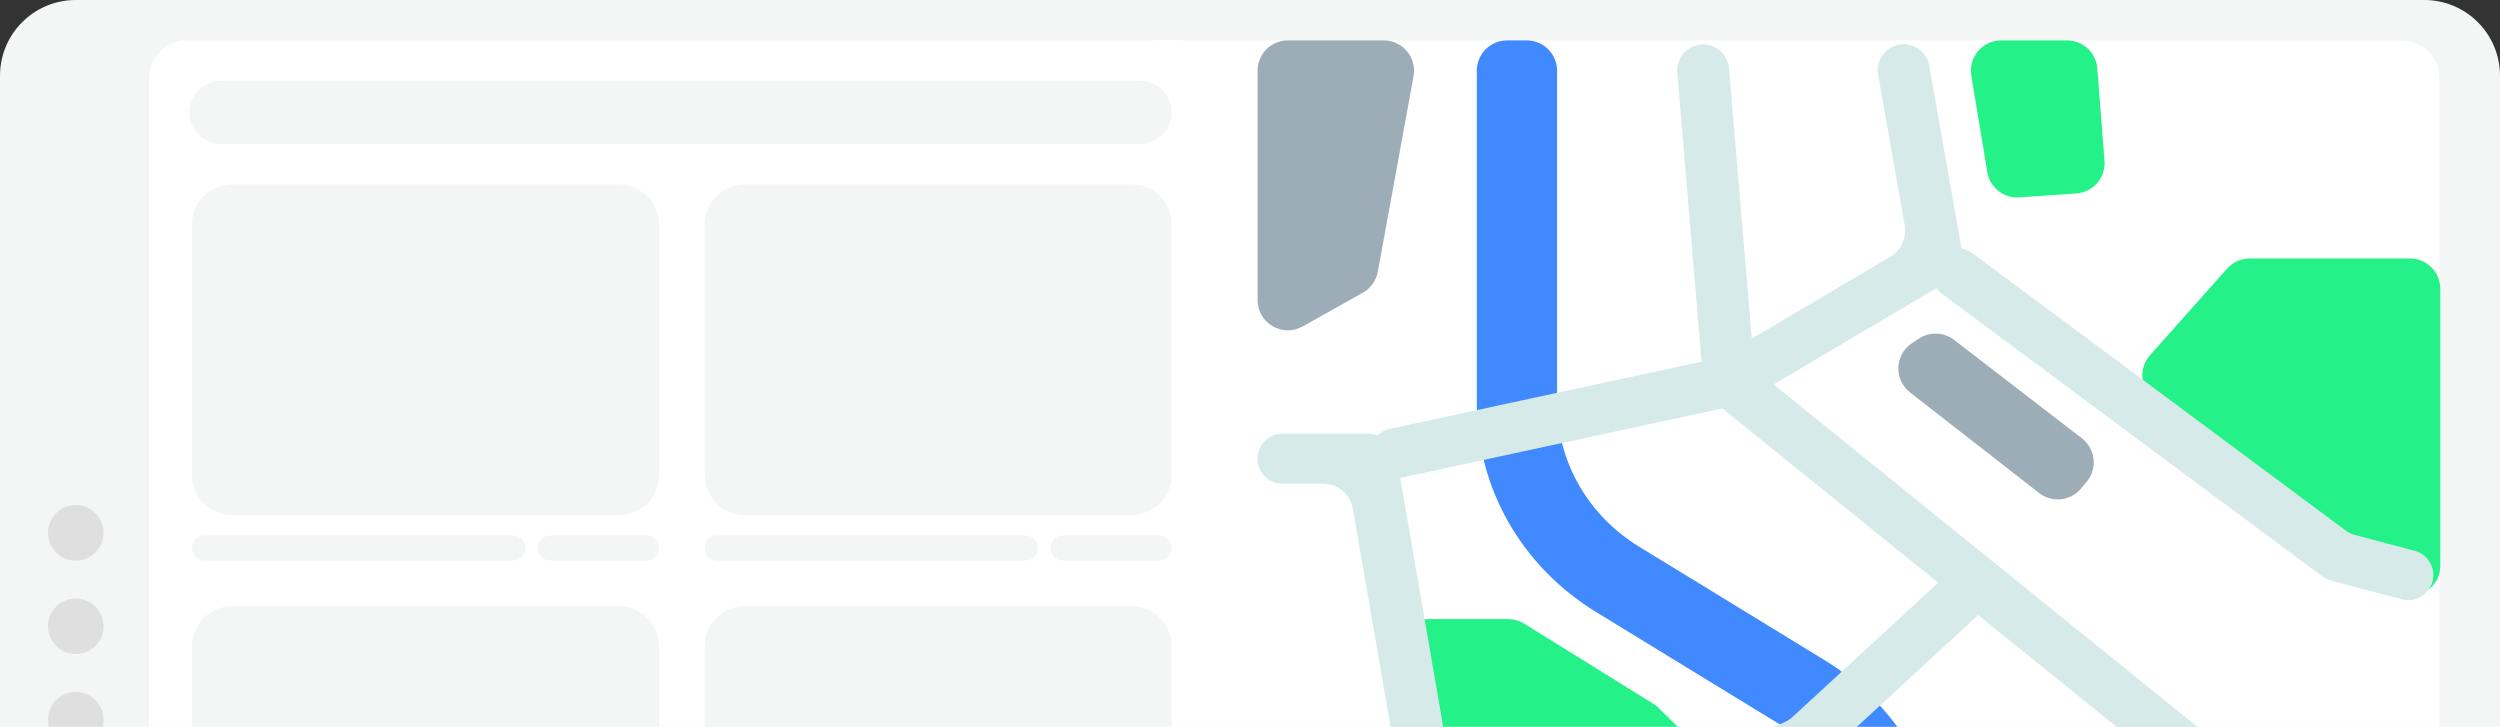 <svg width="990" height="288" viewBox="0 0 990 288" fill="none" xmlns="http://www.w3.org/2000/svg">
<rect x="0" y="0" width="990" height="288" fill="#333333" stroke="none"/>
<path d="M0 30C0 13.431 13.431 0 30 0H960C976.569 0 990 13.431 990 30V288H0V30Z" fill="#F4F6F5"/>
<mask id="mask0_873_12139" style="mask-type:alpha" maskUnits="userSpaceOnUse" x="0" y="0" width="990" height="288">
<path d="M0 30C0 13.431 13.431 0 30 0H960C976.569 0 990 13.431 990 30V288H0V30Z" fill="#F4F6F5"/>
</mask>
<g mask="url(#mask0_873_12139)">
<path d="M19 211C19 204.925 23.925 200 30 200C36.075 200 41 204.925 41 211C41 217.075 36.075 222 30 222C23.925 222 19 217.075 19 211Z" fill="#DFDFE0"/>
<path d="M19 248C19 241.925 23.925 237 30 237C36.075 237 41 241.925 41 248C41 254.075 36.075 259 30 259C23.925 259 19 254.075 19 248Z" fill="#DFDFE0"/>
<path d="M19 285C19 278.925 23.925 274 30 274C36.075 274 41 278.925 41 285C41 291.075 36.075 296 30 296C23.925 296 19 291.075 19 285Z" fill="#DFDFE0"/>
<path d="M444 31C444 22.716 450.716 16 459 16H951C959.284 16 966 22.716 966 31V299H444V31Z" fill="white"/>
<path d="M554.063 259.212C552.789 251.874 558.438 245.159 565.886 245.159H597.255C599.492 245.159 601.684 245.784 603.585 246.964L654.695 278.695C655.444 279.16 656.139 279.706 656.768 280.323L670.775 294.061C676.947 300.114 674.888 310.509 666.875 313.752L584.099 347.254C577.01 350.123 569.082 345.718 567.774 338.183L554.063 259.212Z" fill="#24F187"/>
<path d="M852.858 158.011C847.497 153.714 846.832 145.802 851.4 140.67L881.93 106.369C884.207 103.811 887.469 102.348 890.894 102.348H954.347C960.975 102.348 966.347 107.72 966.347 114.348V223.998C966.347 234.066 954.696 239.659 946.841 233.361L852.858 158.011Z" fill="#24F187"/>
<path d="M799.514 403.236C806.232 411.01 800.709 423.082 790.434 423.082H780.794C777.308 423.082 773.994 421.566 771.715 418.929L761.67 407.308C746.429 389.693 738.037 367.318 738.037 344.387C738.037 321.076 725.856 299.723 705.435 287.249L632.172 242.439C602.509 224.299 584.814 193.277 584.814 159.421L584.814 28C584.814 21.373 590.187 16 596.814 16H604.598C611.226 16 616.598 21.373 616.598 28L616.598 159.421C616.598 182.732 628.778 204.085 649.2 216.558L722.493 261.398C752.156 279.538 769.851 310.56 769.851 344.416C769.851 360.19 775.638 375.584 786.121 387.736L799.514 403.236Z" fill="#4089FF"/>
<path d="M792.483 16C785.073 16 779.434 22.65 780.645 29.961L786.972 68.157C787.983 74.26 793.468 78.594 799.64 78.167L822.248 76.602C828.901 76.141 833.902 70.345 833.383 63.696L830.523 27.066C830.035 20.82 824.824 16 818.559 16H792.483Z" fill="#24F187"/>
<path d="M547.963 16C555.455 16 561.115 22.788 559.768 30.157L545.614 107.602C544.972 111.116 542.797 114.162 539.681 115.91L515.871 129.268C507.872 133.756 498 127.974 498 118.802V28C498 21.373 503.373 16 510 16H547.963Z" fill="#9CADB7"/>
<path d="M902.528 412.815C902.528 418.488 897.93 423.087 892.257 423.087C886.584 423.087 881.985 418.488 881.985 412.815V328.946C881.985 325.321 880.346 321.889 877.525 319.611L678.881 159.172C676.333 157.114 674.737 154.104 674.463 150.84L664.213 28.76C663.736 23.079 667.976 18.096 673.661 17.658C679.289 17.225 684.212 21.414 684.685 27.038L694.277 140.969C694.552 144.231 696.147 147.24 698.694 149.297L898.069 310.351C900.889 312.629 902.528 316.06 902.528 319.686V412.815Z" fill="#D5EAE9"/>
<path d="M582.929 412.805C582.929 418.486 578.323 423.091 572.642 423.091C566.961 423.091 562.355 418.486 562.355 412.805V356.089C562.355 351.297 565.206 346.965 569.605 345.069L706.518 286.053C707.762 285.517 708.905 284.775 709.901 283.857L768.672 229.692C772.658 226.019 778.835 226.156 782.653 230.002C786.678 234.056 786.532 240.642 782.331 244.513L721.535 300.538C720.54 301.455 719.397 302.197 718.155 302.733L590.177 357.921C585.778 359.818 582.929 364.15 582.929 368.94V412.805Z" fill="#D5EAE9"/>
<path d="M572.528 354.633C566.975 355.53 561.735 351.791 560.777 346.248L535.747 201.513C534.752 195.76 529.761 191.558 523.923 191.558H507.917C502.44 191.558 498 187.118 498 181.641C498 176.164 502.44 171.724 507.917 171.724H541.344C547.183 171.724 552.174 175.926 553.168 181.68L581.009 342.75C581.982 348.381 578.17 353.723 572.528 354.633Z" fill="#D5EAE9"/>
<path d="M554.542 189.237C549.243 190.379 544.007 187.058 542.783 181.777C541.531 176.38 544.942 171.002 550.359 169.835L678.976 142.107C680.238 141.835 681.448 141.361 682.558 140.704L748.569 101.643C752.871 99.097 755.144 94.152 754.275 89.229L743.741 29.565C742.746 23.932 746.545 18.573 752.19 17.645C757.74 16.733 762.991 20.455 763.969 25.994L776.878 99.101C777.747 104.025 775.473 108.971 771.17 111.516L690.375 159.312C689.264 159.969 688.056 160.442 686.795 160.714L554.542 189.237Z" fill="#D5EAE9"/>
<path d="M963.22 230.451C961.734 235.653 956.359 238.71 951.129 237.327L923.451 230.009C921.976 229.618 920.588 228.95 919.363 228.04L769.104 116.41C764.54 113.02 763.696 106.52 767.243 102.077C770.62 97.845 776.743 97.05 781.088 100.279L928.727 209.959C929.951 210.869 931.337 211.537 932.812 211.927L956.21 218.121C961.586 219.545 964.746 225.103 963.22 230.451Z" fill="#D5EAE9"/>
<path d="M756.374 155.399C749.904 150.358 750.285 140.458 757.123 135.929L759.874 134.106C764.152 131.273 769.757 131.472 773.822 134.603L824.435 173.577C829.831 177.733 830.691 185.541 826.328 190.771L824.09 193.454C819.945 198.425 812.605 199.212 807.5 195.234L756.374 155.399Z" fill="#9CADB7"/>
<path d="M59 31C59 22.716 65.716 16 74 16H466C474.284 16 481 22.716 481 31V299H59V31Z" fill="white"/>
<path d="M76 89C76 80.163 83.163 73 92 73H245C253.837 73 261 80.163 261 89V188C261 196.837 253.837 204 245 204H92C83.163 204 76 196.837 76 188V89Z" fill="#F4F6F5"/>
<path d="M76 217C76 214.239 78.239 212 81 212H203C205.761 212 208 214.239 208 217C208 219.761 205.761 222 203 222H81C78.239 222 76 219.761 76 217Z" fill="#F4F6F5"/>
<path d="M213 217C213 214.239 215.239 212 218 212H256C258.761 212 261 214.239 261 217C261 219.761 258.761 222 256 222H218C215.239 222 213 219.761 213 217Z" fill="#F4F6F5"/>
<path d="M76 256C76 247.163 83.163 240 92 240H245C253.837 240 261 247.163 261 256V355C261 363.837 253.837 371 245 371H92C83.163 371 76 363.837 76 355V256Z" fill="#F4F6F5"/>
<path d="M279 89C279 80.163 286.163 73 295 73H448C456.837 73 464 80.163 464 89V188C464 196.837 456.837 204 448 204H295C286.163 204 279 196.837 279 188V89Z" fill="#F4F6F5"/>
<path d="M279 217C279 214.239 281.239 212 284 212H406C408.761 212 411 214.239 411 217C411 219.761 408.761 222 406 222H284C281.239 222 279 219.761 279 217Z" fill="#F4F6F5"/>
<path d="M416 217C416 214.239 418.239 212 421 212H459C461.761 212 464 214.239 464 217C464 219.761 461.761 222 459 222H421C418.239 222 416 219.761 416 217Z" fill="#F4F6F5"/>
<path d="M279 256C279 247.163 286.163 240 295 240H448C456.837 240 464 247.163 464 256V355C464 363.837 456.837 371 448 371H295C286.163 371 279 363.837 279 355V256Z" fill="#F4F6F5"/>
<path d="M75 44.5C75 37.596 80.596 32 87.5 32H451.483C458.386 32 463.983 37.596 463.983 44.5C463.983 51.404 458.386 57 451.483 57H87.5C80.597 57 75 51.404 75 44.5Z" fill="#F4F6F5"/>
</g>
</svg>
